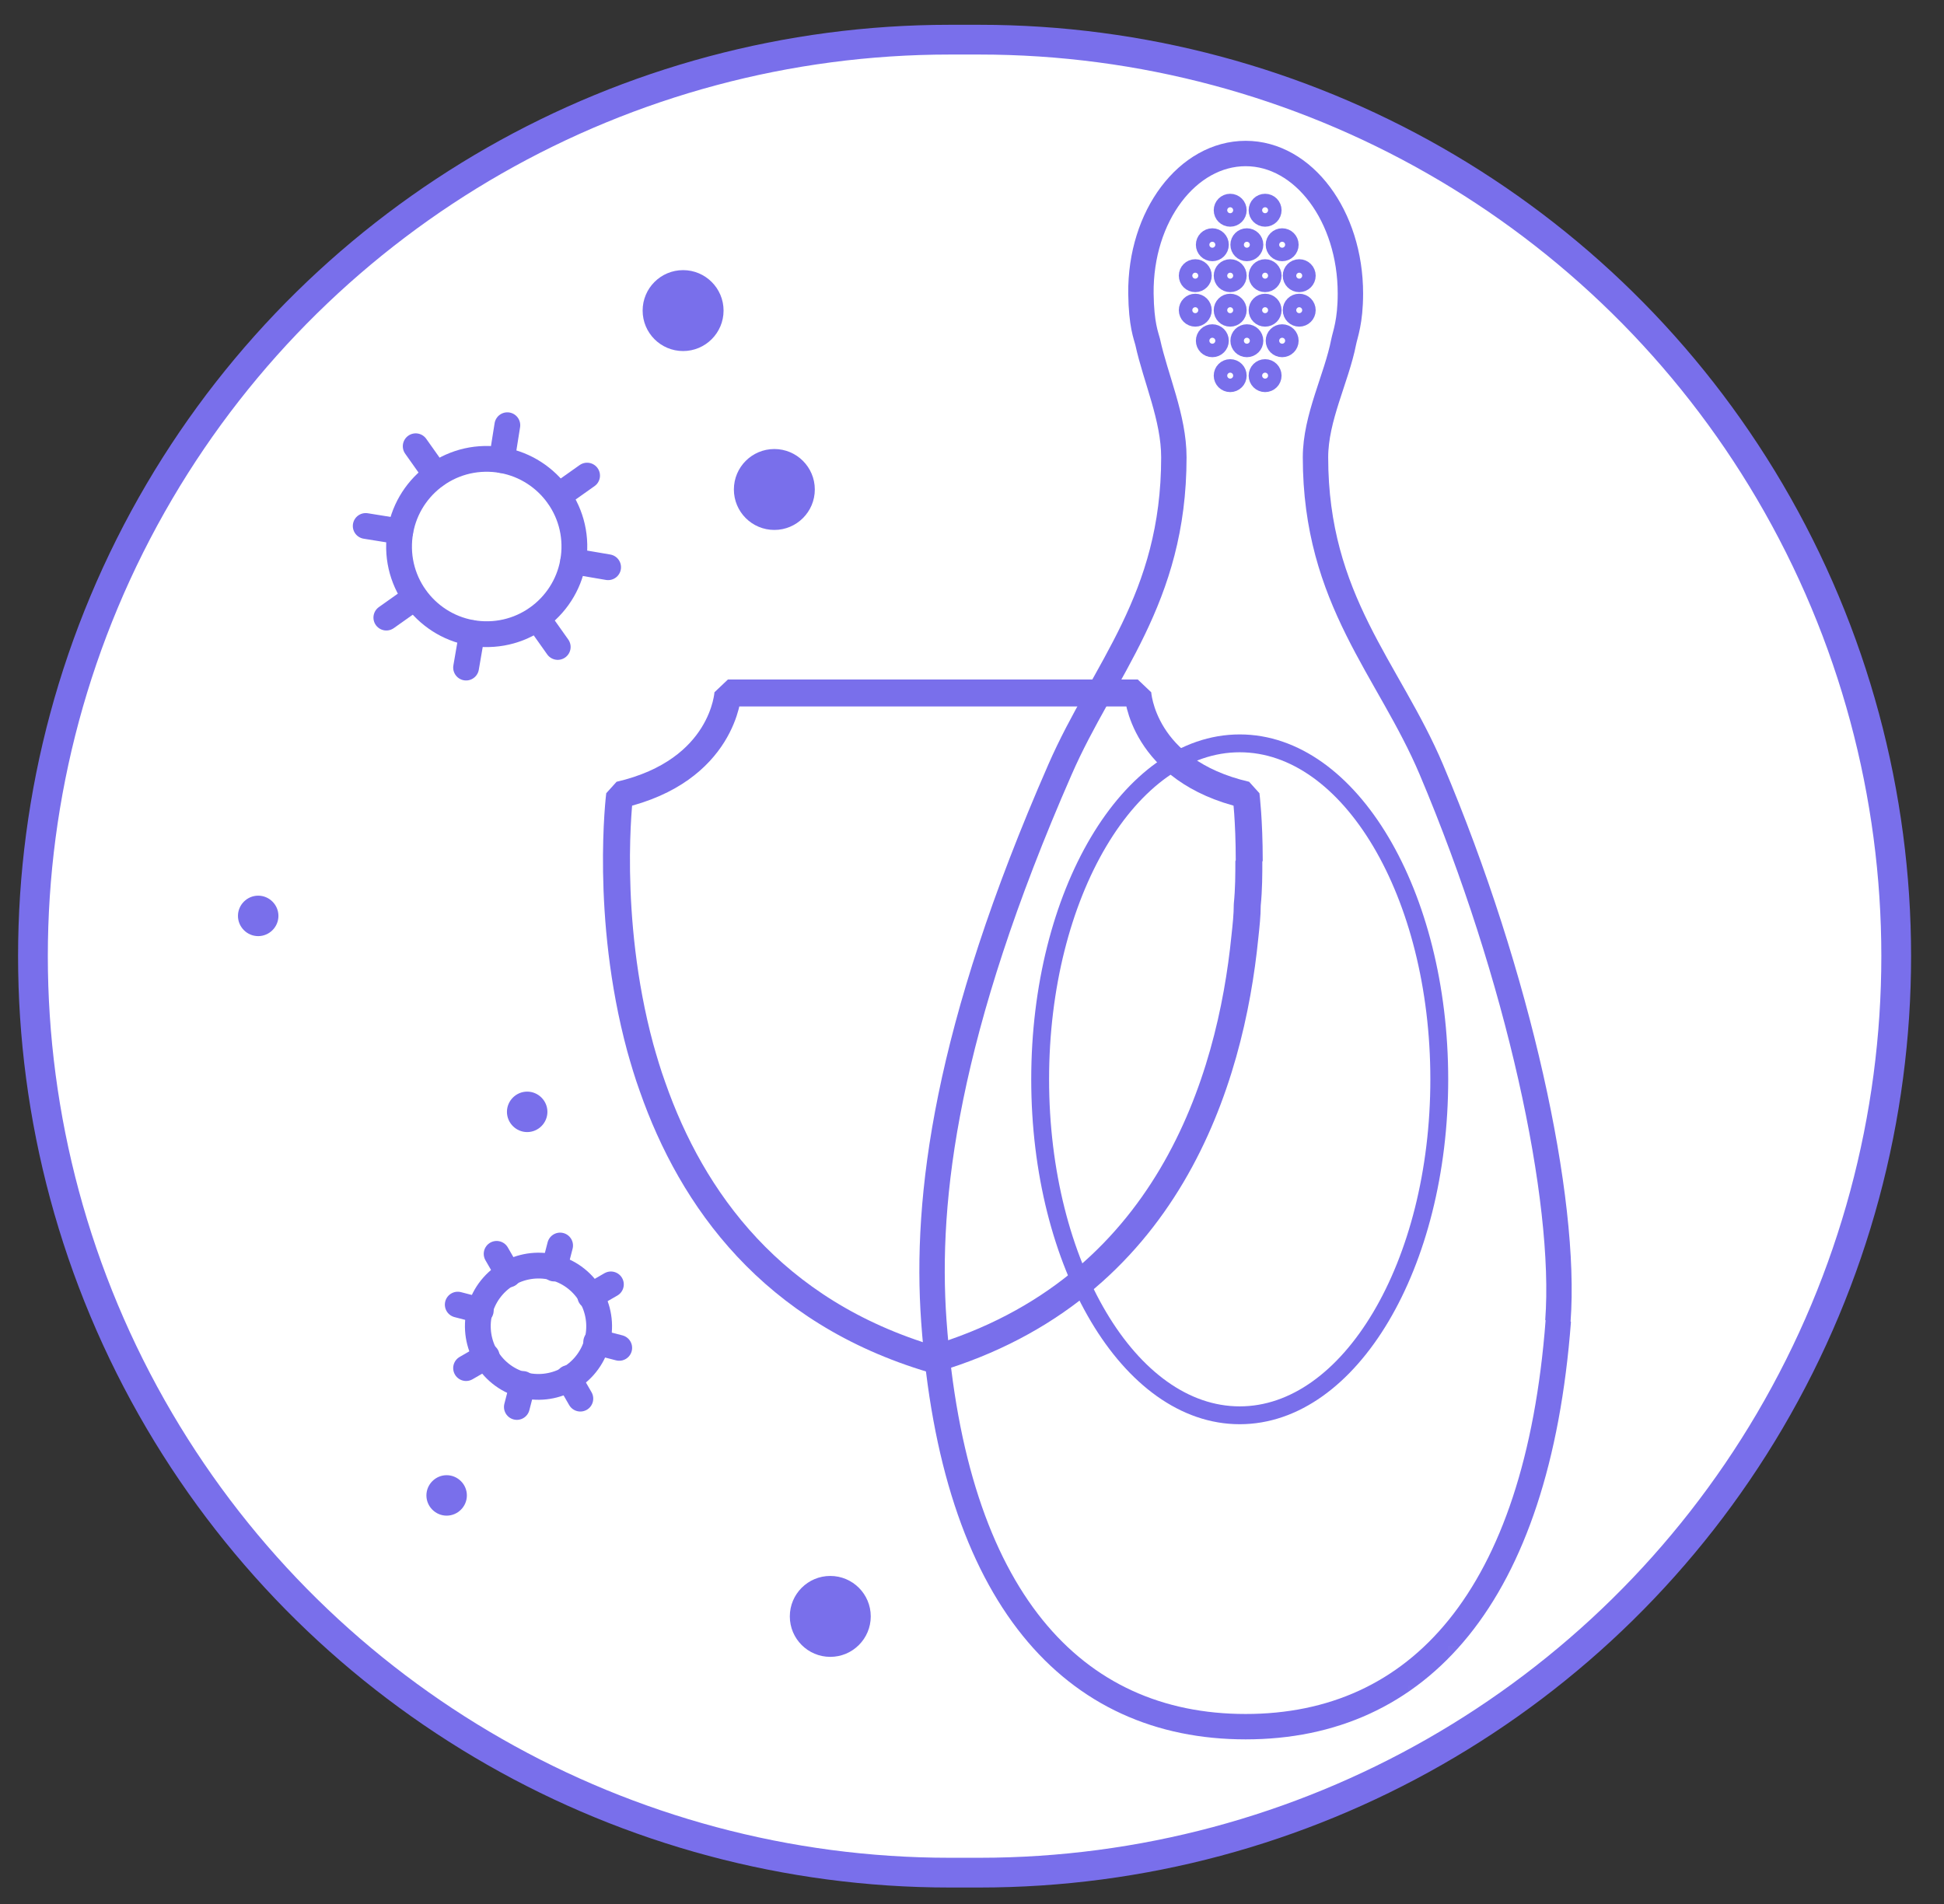 <svg width="49" height="48" viewBox="0 0 49 48" fill="none" xmlns="http://www.w3.org/2000/svg">
<rect x="0" y="0" width="49" height="48" fill="#333333" stroke="none"/>
<path d="M23.938 47.21H24.688C32.878 47.21 40.458 42.88 44.608 35.82C48.858 28.59 48.858 19.62 44.608 12.39C40.458 5.33 32.878 1 24.688 1H23.938C15.748 1 8.168 5.33 4.018 12.39C-0.232 19.62 -0.232 28.59 4.018 35.82C8.168 42.88 15.748 47.21 23.938 47.21Z" fill="white"/>
<mask id="mask0_0_5531" style="mask-type:luminance" maskUnits="userSpaceOnUse" x="0" y="1" width="48" height="47">
<path d="M23.938 47.21H24.688C32.878 47.21 40.458 42.88 44.608 35.82C48.858 28.59 48.858 19.62 44.608 12.39C40.458 5.33 32.878 1 24.688 1H23.938C15.748 1 8.168 5.33 4.018 12.39C-0.232 19.62 -0.232 28.59 4.018 35.82C8.168 42.88 15.748 47.21 23.938 47.21Z" fill="white"/>
</mask>
<g mask="url(#mask0_0_5531)">
<mask id="mask1_0_5531" style="mask-type:luminance" maskUnits="userSpaceOnUse" x="0" y="1" width="48" height="47">
<path d="M23.938 47.21H24.688C32.878 47.21 40.458 42.88 44.608 35.82C48.858 28.59 48.858 19.62 44.608 12.39C40.458 5.33 32.878 1 24.688 1H23.938C15.748 1 8.168 5.33 4.018 12.39C-0.232 19.62 -0.232 28.59 4.018 35.82C8.168 42.88 15.748 47.21 23.938 47.21Z" fill="white"/>
</mask>
<g mask="url(#mask1_0_5531)">
<path d="M39.278 33.3C38.748 40.28 35.748 43.53 31.398 43.53C27.048 43.53 24.038 40.28 23.538 33.3C23.318 30.2 23.838 25.98 26.718 19.4C27.818 16.88 29.588 15.12 29.588 11.53C29.588 10.53 29.128 9.54 28.928 8.62C28.888 8.46 28.768 8.19 28.758 7.4C28.738 5.44 29.938 3.87 31.398 3.87C32.858 3.87 34.038 5.45 34.038 7.4C34.038 8.11 33.908 8.42 33.868 8.62C33.688 9.54 33.158 10.53 33.158 11.53C33.158 15.13 35.008 16.87 36.078 19.4C38.278 24.6 39.498 30.24 39.268 33.3H39.278Z" fill="white" stroke="#796FEB" stroke-width="0.64" stroke-miterlimit="1"/>
<path d="M31.248 35.68C34.026 35.68 36.278 31.888 36.278 27.21C36.278 22.532 34.026 18.74 31.248 18.74C28.47 18.74 26.218 22.532 26.218 27.21C26.218 31.888 28.47 35.68 31.248 35.68Z" fill="white" stroke="#796FEB" stroke-width="0.45" stroke-miterlimit="1"/>
<path d="M31.008 9.64C31.102 9.64 31.178 9.564 31.178 9.47C31.178 9.376 31.102 9.3 31.008 9.3C30.914 9.3 30.838 9.376 30.838 9.47C30.838 9.564 30.914 9.64 31.008 9.64Z" fill="white" stroke="#796FEB" stroke-width="0.49" stroke-miterlimit="1"/>
<path d="M31.888 9.64C31.982 9.64 32.058 9.564 32.058 9.47C32.058 9.376 31.982 9.3 31.888 9.3C31.794 9.3 31.718 9.376 31.718 9.47C31.718 9.564 31.794 9.64 31.888 9.64Z" fill="white" stroke="#796FEB" stroke-width="0.49" stroke-miterlimit="1"/>
<path d="M31.008 7.99C31.102 7.99 31.178 7.914 31.178 7.82C31.178 7.726 31.102 7.65 31.008 7.65C30.914 7.65 30.838 7.726 30.838 7.82C30.838 7.914 30.914 7.99 31.008 7.99Z" fill="white" stroke="#796FEB" stroke-width="0.49" stroke-miterlimit="1"/>
<path d="M31.888 7.99C31.982 7.99 32.058 7.914 32.058 7.82C32.058 7.726 31.982 7.65 31.888 7.65C31.794 7.65 31.718 7.726 31.718 7.82C31.718 7.914 31.794 7.99 31.888 7.99Z" fill="white" stroke="#796FEB" stroke-width="0.49" stroke-miterlimit="1"/>
<path d="M30.128 7.99C30.221 7.99 30.298 7.914 30.298 7.82C30.298 7.726 30.221 7.65 30.128 7.65C30.034 7.65 29.958 7.726 29.958 7.82C29.958 7.914 30.034 7.99 30.128 7.99Z" fill="white" stroke="#796FEB" stroke-width="0.49" stroke-miterlimit="1"/>
<path d="M32.748 7.99C32.842 7.99 32.918 7.914 32.918 7.82C32.918 7.726 32.842 7.65 32.748 7.65C32.654 7.65 32.578 7.726 32.578 7.82C32.578 7.914 32.654 7.99 32.748 7.99Z" fill="white" stroke="#796FEB" stroke-width="0.49" stroke-miterlimit="1"/>
<path d="M30.558 8.76C30.651 8.76 30.728 8.684 30.728 8.59C30.728 8.496 30.651 8.42 30.558 8.42C30.464 8.42 30.388 8.496 30.388 8.59C30.388 8.684 30.464 8.76 30.558 8.76Z" fill="white" stroke="#796FEB" stroke-width="0.49" stroke-miterlimit="1"/>
<path d="M32.318 8.76C32.411 8.76 32.488 8.684 32.488 8.59C32.488 8.496 32.411 8.42 32.318 8.42C32.224 8.42 32.148 8.496 32.148 8.59C32.148 8.684 32.224 8.76 32.318 8.76Z" fill="white" stroke="#796FEB" stroke-width="0.49" stroke-miterlimit="1"/>
<path d="M31.428 8.76C31.521 8.76 31.598 8.684 31.598 8.59C31.598 8.496 31.521 8.42 31.428 8.42C31.334 8.42 31.258 8.496 31.258 8.59C31.258 8.684 31.334 8.76 31.428 8.76Z" fill="white" stroke="#796FEB" stroke-width="0.49" stroke-miterlimit="1"/>
<path d="M31.008 5.47C31.102 5.47 31.178 5.394 31.178 5.3C31.178 5.206 31.102 5.13 31.008 5.13C30.914 5.13 30.838 5.206 30.838 5.3C30.838 5.394 30.914 5.47 31.008 5.47Z" fill="white" stroke="#796FEB" stroke-width="0.49" stroke-miterlimit="1"/>
<path d="M31.888 5.47C31.982 5.47 32.058 5.394 32.058 5.3C32.058 5.206 31.982 5.13 31.888 5.13C31.794 5.13 31.718 5.206 31.718 5.3C31.718 5.394 31.794 5.47 31.888 5.47Z" fill="white" stroke="#796FEB" stroke-width="0.49" stroke-miterlimit="1"/>
<path d="M31.008 7.12C31.102 7.12 31.178 7.044 31.178 6.95C31.178 6.856 31.102 6.78 31.008 6.78C30.914 6.78 30.838 6.856 30.838 6.95C30.838 7.044 30.914 7.12 31.008 7.12Z" fill="white" stroke="#796FEB" stroke-width="0.49" stroke-miterlimit="1"/>
<path d="M31.888 7.12C31.982 7.12 32.058 7.044 32.058 6.95C32.058 6.856 31.982 6.78 31.888 6.78C31.794 6.78 31.718 6.856 31.718 6.95C31.718 7.044 31.794 7.12 31.888 7.12Z" fill="white" stroke="#796FEB" stroke-width="0.49" stroke-miterlimit="1"/>
<path d="M30.128 7.12C30.221 7.12 30.298 7.044 30.298 6.95C30.298 6.856 30.221 6.78 30.128 6.78C30.034 6.78 29.958 6.856 29.958 6.95C29.958 7.044 30.034 7.12 30.128 7.12Z" fill="white" stroke="#796FEB" stroke-width="0.49" stroke-miterlimit="1"/>
<path d="M32.748 7.12C32.842 7.12 32.918 7.044 32.918 6.95C32.918 6.856 32.842 6.78 32.748 6.78C32.654 6.78 32.578 6.856 32.578 6.95C32.578 7.044 32.654 7.12 32.748 7.12Z" fill="white" stroke="#796FEB" stroke-width="0.49" stroke-miterlimit="1"/>
<path d="M30.558 6.34C30.651 6.34 30.728 6.264 30.728 6.17C30.728 6.076 30.651 6 30.558 6C30.464 6 30.388 6.076 30.388 6.17C30.388 6.264 30.464 6.34 30.558 6.34Z" fill="white" stroke="#796FEB" stroke-width="0.49" stroke-miterlimit="1"/>
<path d="M32.318 6.34C32.411 6.34 32.488 6.264 32.488 6.17C32.488 6.076 32.411 6 32.318 6C32.224 6 32.148 6.076 32.148 6.17C32.148 6.264 32.224 6.34 32.318 6.34Z" fill="white" stroke="#796FEB" stroke-width="0.49" stroke-miterlimit="1"/>
<path d="M31.428 6.34C31.521 6.34 31.598 6.264 31.598 6.17C31.598 6.076 31.521 6 31.428 6C31.334 6 31.258 6.076 31.258 6.17C31.258 6.264 31.334 6.34 31.428 6.34Z" fill="white" stroke="#796FEB" stroke-width="0.49" stroke-miterlimit="1"/>
<path d="M14.477 13.839C14.511 12.619 13.549 11.603 12.329 11.569C11.109 11.534 10.093 12.496 10.059 13.716C10.024 14.936 10.986 15.953 12.206 15.987C13.426 16.021 14.443 15.059 14.477 13.839Z" stroke="#796FEB" stroke-width="0.65" stroke-linecap="round" stroke-linejoin="round"/>
<path d="M14.078 12.5L14.798 11.99" stroke="#796FEB" stroke-width="0.65" stroke-linecap="round" stroke-linejoin="round"/>
<path d="M13.548 15.59L14.058 16.31" stroke="#796FEB" stroke-width="0.65" stroke-linecap="round" stroke-linejoin="round"/>
<path d="M10.458 15.06L9.738 15.57" stroke="#796FEB" stroke-width="0.65" stroke-linecap="round" stroke-linejoin="round"/>
<path d="M10.988 11.97L10.478 11.25" stroke="#796FEB" stroke-width="0.65" stroke-linecap="round" stroke-linejoin="round"/>
<path d="M12.648 11.6L12.788 10.72" stroke="#796FEB" stroke-width="0.65" stroke-linecap="round" stroke-linejoin="round"/>
<path d="M14.448 14.15L15.328 14.3" stroke="#796FEB" stroke-width="0.65" stroke-linecap="round" stroke-linejoin="round"/>
<path d="M11.898 15.96L11.748 16.83" stroke="#796FEB" stroke-width="0.65" stroke-linecap="round" stroke-linejoin="round"/>
<path d="M10.088 13.4L9.218 13.26" stroke="#796FEB" stroke-width="0.65" stroke-linecap="round" stroke-linejoin="round"/>
<path d="M14.718 34.45C14.158 35.08 13.188 35.14 12.558 34.58C11.928 34.02 11.868 33.05 12.428 32.42C12.988 31.79 13.958 31.73 14.588 32.29C15.218 32.85 15.278 33.82 14.718 34.45Z" stroke="#796FEB" stroke-width="0.65" stroke-linecap="round" stroke-linejoin="round"/>
<path d="M14.878 32.68L15.398 32.38" stroke="#796FEB" stroke-width="0.65" stroke-linecap="round" stroke-linejoin="round"/>
<path d="M14.328 34.74L14.628 35.26" stroke="#796FEB" stroke-width="0.65" stroke-linecap="round" stroke-linejoin="round"/>
<path d="M12.268 34.19L11.748 34.49" stroke="#796FEB" stroke-width="0.65" stroke-linecap="round" stroke-linejoin="round"/>
<path d="M12.818 32.13L12.518 31.61" stroke="#796FEB" stroke-width="0.65" stroke-linecap="round" stroke-linejoin="round"/>
<path d="M13.968 31.98L14.118 31.4" stroke="#796FEB" stroke-width="0.65" stroke-linecap="round" stroke-linejoin="round"/>
<path d="M15.028 33.83L15.608 33.98" stroke="#796FEB" stroke-width="0.65" stroke-linecap="round" stroke-linejoin="round"/>
<path d="M13.178 34.89L13.028 35.47" stroke="#796FEB" stroke-width="0.65" stroke-linecap="round" stroke-linejoin="round"/>
<path d="M12.118 33.04L11.538 32.89" stroke="#796FEB" stroke-width="0.65" stroke-linecap="round" stroke-linejoin="round"/>
<path d="M20.928 41.77C21.491 41.77 21.948 41.313 21.948 40.75C21.948 40.187 21.491 39.73 20.928 39.73C20.364 39.73 19.908 40.187 19.908 40.75C19.908 41.313 20.364 41.77 20.928 41.77Z" fill="#796FEB"/>
<path d="M19.518 13.36C20.081 13.36 20.538 12.903 20.538 12.34C20.538 11.777 20.081 11.32 19.518 11.32C18.954 11.32 18.498 11.777 18.498 12.34C18.498 12.903 18.954 13.36 19.518 13.36Z" fill="#796FEB"/>
<path d="M17.218 8.85C17.781 8.85 18.238 8.393 18.238 7.83C18.238 7.267 17.781 6.81 17.218 6.81C16.654 6.81 16.198 7.267 16.198 7.83C16.198 8.393 16.654 8.85 17.218 8.85Z" fill="#796FEB"/>
<path d="M13.798 28.03C13.798 28.31 13.568 28.54 13.288 28.54C13.008 28.54 12.778 28.31 12.778 28.03C12.778 27.75 13.008 27.52 13.288 27.52C13.568 27.52 13.798 27.75 13.798 28.03Z" fill="#796FEB"/>
<path d="M7.018 23.09C7.018 23.37 6.788 23.6 6.508 23.6C6.228 23.6 5.998 23.37 5.998 23.09C5.998 22.81 6.228 22.58 6.508 22.58C6.788 22.58 7.018 22.81 7.018 23.09Z" fill="#796FEB"/>
<path d="M11.768 37.7C11.768 37.98 11.538 38.21 11.258 38.21C10.978 38.21 10.748 37.98 10.748 37.7C10.748 37.42 10.978 37.19 11.258 37.19C11.538 37.19 11.768 37.42 11.768 37.7Z" fill="#796FEB"/>
</g>
</g>
<path d="M23.938 47.21H24.688C32.878 47.21 40.458 42.88 44.608 35.82C48.858 28.59 48.858 19.62 44.608 12.39C40.458 5.33 32.878 1 24.688 1H23.938C15.748 1 8.168 5.33 4.018 12.39C-0.232 19.62 -0.232 28.59 4.018 35.82C8.168 42.88 15.748 47.21 23.938 47.21Z" stroke="#796FEB" stroke-width="0.75" stroke-miterlimit="1"/>
<path d="M31.478 21.71C31.478 22.04 31.478 22.41 31.438 22.81C31.438 23.07 31.408 23.34 31.378 23.62C31.018 27.22 29.448 32.51 23.508 34.27C19.458 33.07 17.438 30.23 16.448 27.4C16.328 27.07 16.228 26.73 16.138 26.41C15.238 23.08 15.618 20.04 15.618 20.04C18.248 19.43 18.348 17.47 18.348 17.47H28.678C28.678 17.47 28.778 19.43 31.408 20.04C31.408 20.04 31.488 20.68 31.488 21.7L31.478 21.71Z" stroke="#796FEB" stroke-width="0.68" stroke-miterlimit="1"/>
</svg>
